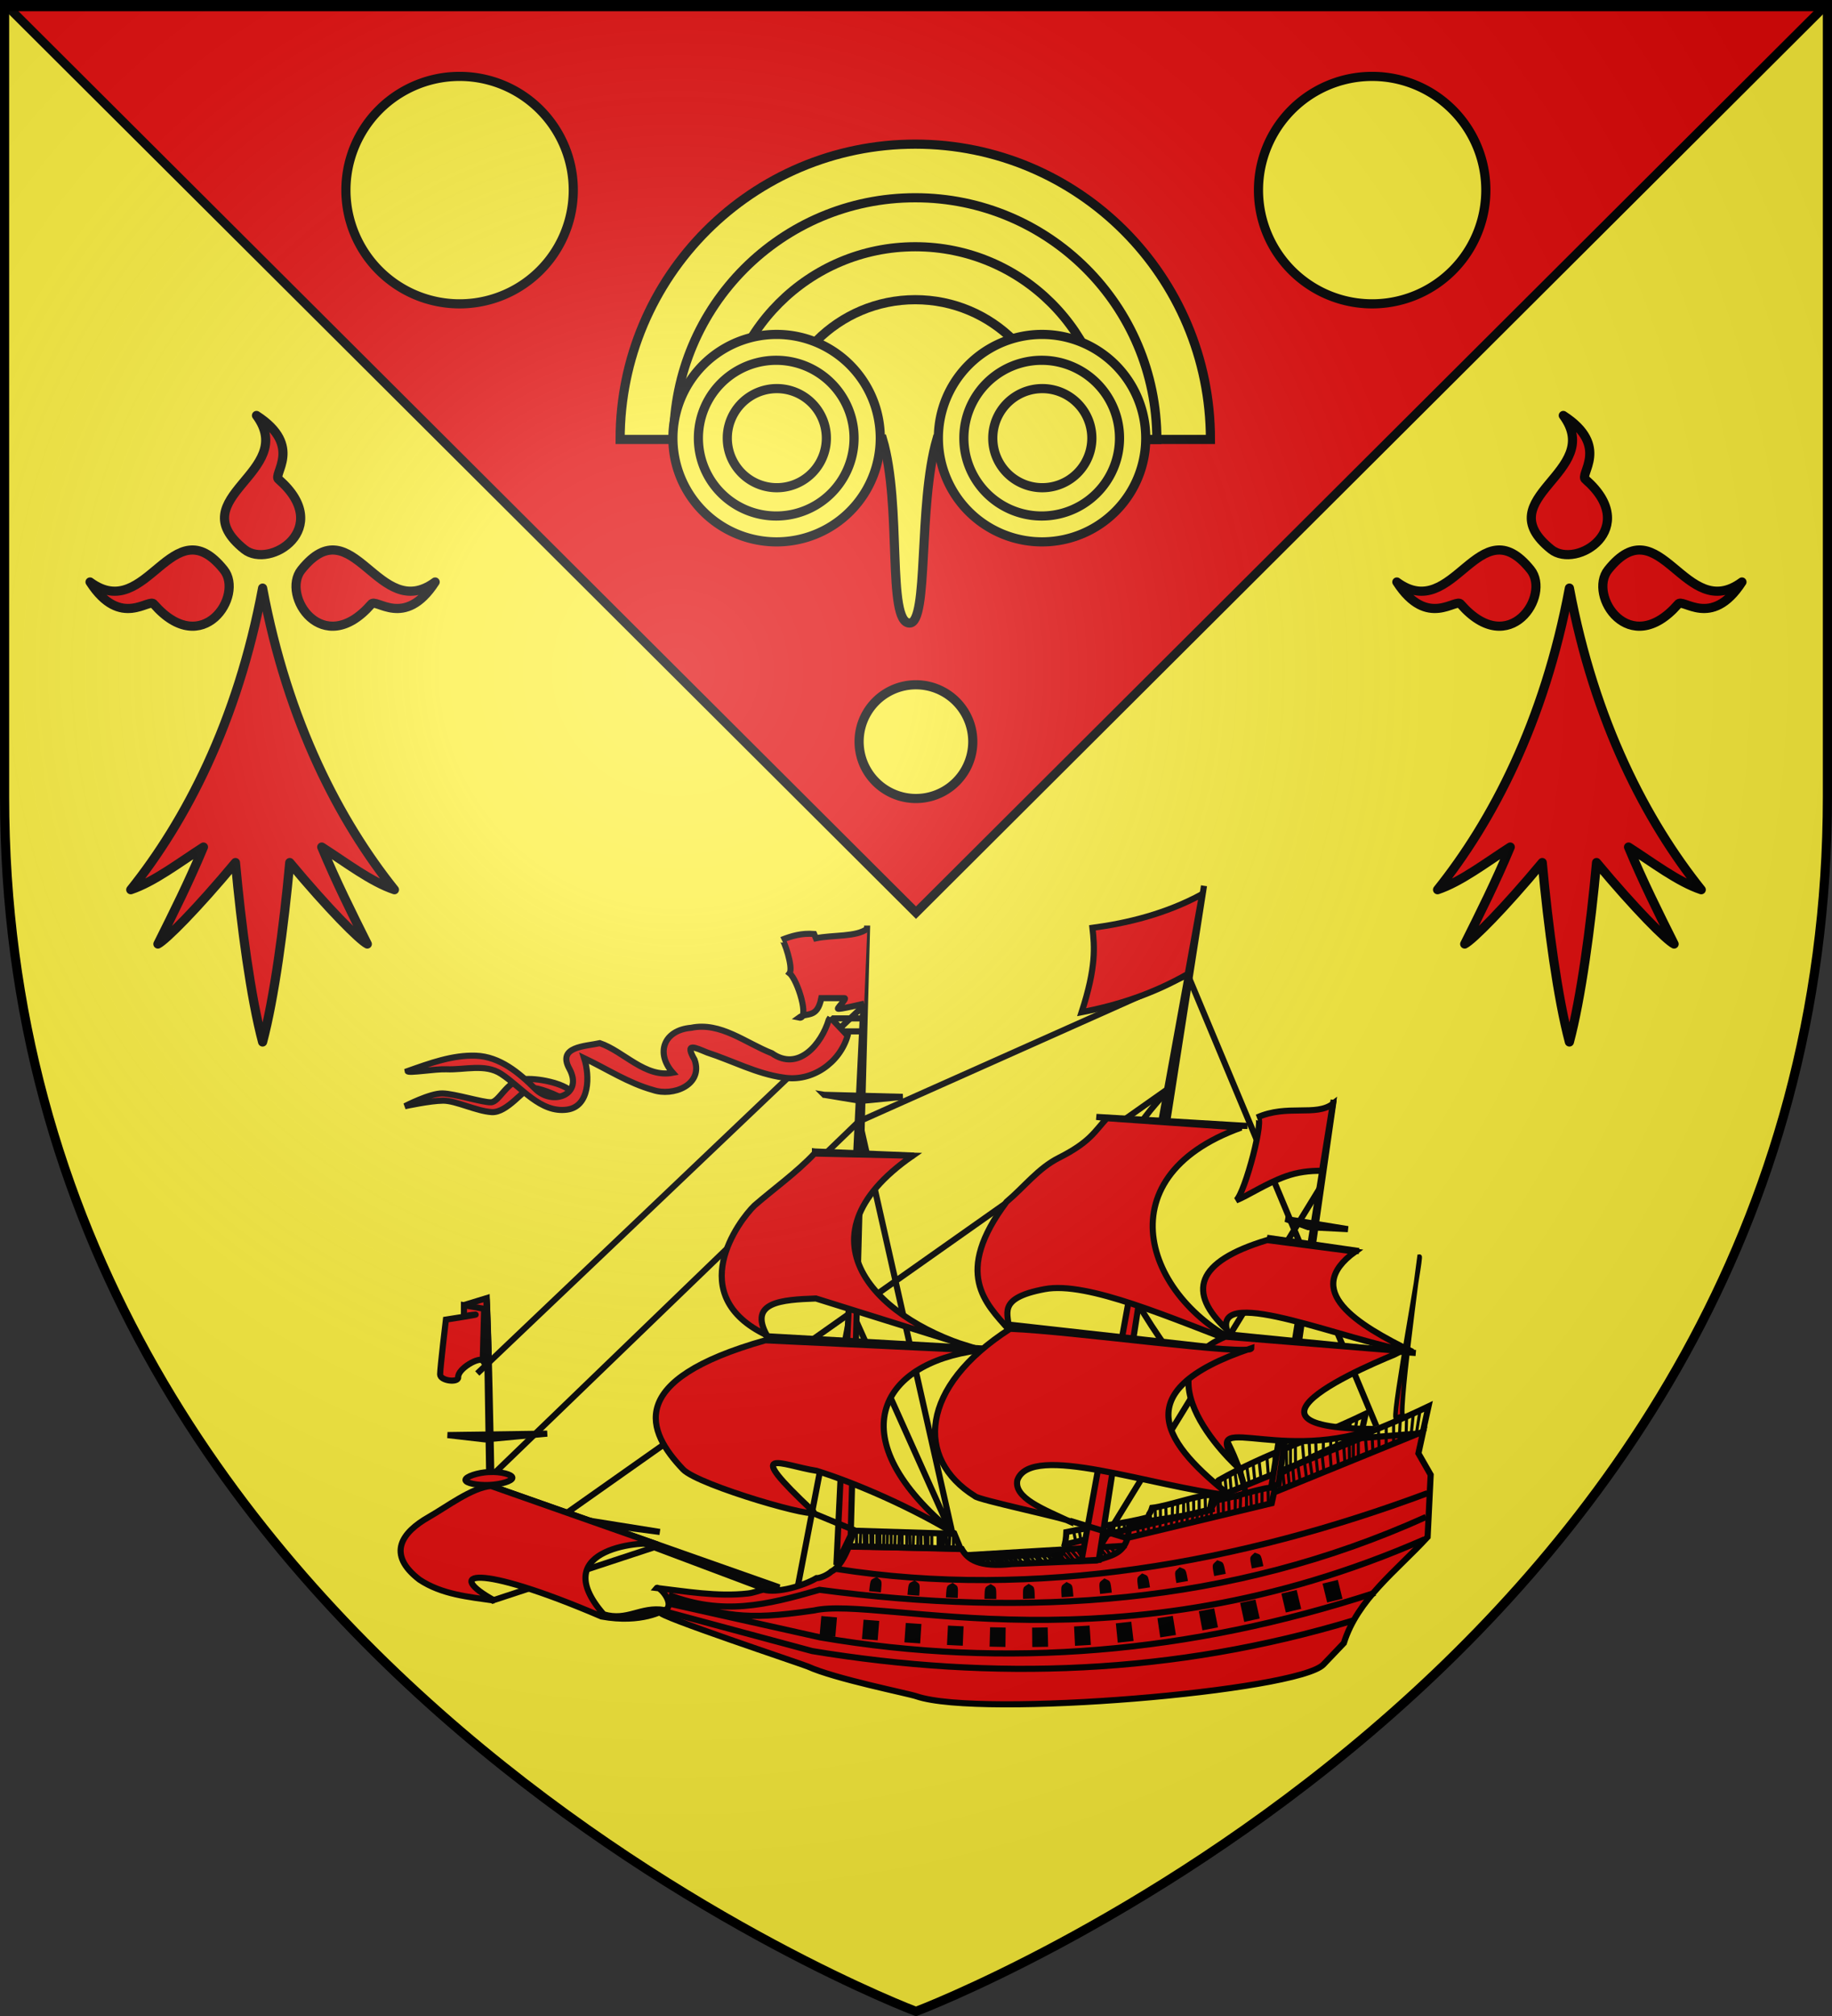 <?xml version="1.0" encoding="UTF-8" standalone="no"?>
<svg
   xmlns:dc="http://purl.org/dc/elements/1.1/"
   xmlns:cc="http://creativecommons.org/ns#"
   xmlns:rdf="http://www.w3.org/1999/02/22-rdf-syntax-ns#"
   xmlns:svg="http://www.w3.org/2000/svg"
   xmlns="http://www.w3.org/2000/svg"
   xmlns:xlink="http://www.w3.org/1999/xlink"
   xmlns:sodipodi="http://sodipodi.sourceforge.net/DTD/sodipodi-0.dtd"
   xmlns:inkscape="http://www.inkscape.org/namespaces/inkscape"
   height="660"
   width="600"
   version="1.0"
   id="svg2"
   sodipodi:version="0.32"
   inkscape:version="0.48.2 r9819"
   sodipodi:docname="Blason_Vide_3D.svg"
   inkscape:export-filename="/Users/olivier/Desktop/Blason Rouge/Blason_Vide_3D.png"
   inkscape:export-xdpi="144"
   inkscape:export-ydpi="144">
  <rect width="100%" height="100%" fill="#333333" stroke="none"/>
  <sodipodi:namedview
     inkscape:window-height="738"
     inkscape:window-width="1280"
     inkscape:pageshadow="2"
     inkscape:pageopacity="0.0"
     guidetolerance="10.0"
     gridtolerance="10.0"
     objecttolerance="10.0"
     borderopacity="1.0"
     bordercolor="#666666"
     pagecolor="#ffffff"
     id="base"
     showgrid="false"
     height="660px"
     inkscape:zoom="0.28523975"
     inkscape:cx="297.17072"
     inkscape:cy="365.19793"
     inkscape:window-x="-8"
     inkscape:window-y="-8"
     inkscape:current-layer="layer3"
     inkscape:window-maximized="1" />
  <desc
     id="desc4">Flag of Canton of Valais (Wallis)</desc>
  <defs
     id="defs6">
    <linearGradient
       id="linearGradient2893">
      <stop
         style="stop-color:white;stop-opacity:0.314;"
         offset="0"
         id="stop2895" />
      <stop
         id="stop2897"
         offset="0.19"
         style="stop-color:white;stop-opacity:0.251;" />
      <stop
         style="stop-color:#6b6b6b;stop-opacity:0.125;"
         offset="0.6"
         id="stop2901" />
      <stop
         style="stop-color:black;stop-opacity:0.125;"
         offset="1"
         id="stop2899" />
    </linearGradient>
    <radialGradient
       inkscape:collect="always"
       xlink:href="#linearGradient2893"
       id="radialGradient3163"
       gradientUnits="userSpaceOnUse"
       gradientTransform="matrix(1.353,0,0,1.349,-77.629,-85.747)"
       cx="221.445"
       cy="226.331"
       fx="221.445"
       fy="226.331"
       r="300" />
    <radialGradient
       r="300"
       fy="226.331"
       fx="221.445"
       cy="226.331"
       cx="221.445"
       gradientTransform="matrix(1.353,0,0,1.349,-77.629,-85.747)"
       gradientUnits="userSpaceOnUse"
       id="radialGradient3163-4"
       xlink:href="#linearGradient2893-5"
       inkscape:collect="always" />
    <linearGradient
       id="linearGradient2893-5">
      <stop
         id="stop2895-2"
         offset="0"
         style="stop-color:white;stop-opacity:0.314;" />
      <stop
         style="stop-color:white;stop-opacity:0.251;"
         offset="0.19"
         id="stop2897-7" />
      <stop
         id="stop2901-6"
         offset="0.6"
         style="stop-color:#6b6b6b;stop-opacity:0.125;" />
      <stop
         id="stop2899-1"
         offset="1"
         style="stop-color:black;stop-opacity:0.125;" />
    </linearGradient>
    <radialGradient
       inkscape:collect="always"
       xlink:href="#linearGradient2893-5"
       id="radialGradient4945"
       gradientUnits="userSpaceOnUse"
       gradientTransform="matrix(1.353,0,0,1.349,-707.177,51.433)"
       cx="221.445"
       cy="226.331"
       fx="221.445"
       fy="226.331"
       r="300" />
  </defs>
  <g
     inkscape:groupmode="layer"
     id="layer3"
     inkscape:label="Fond écu"
     style="display:inline"
     sodipodi:insensitive="true">
    <path
       id="path2855"
       style="fill:#fcef3c;fill-opacity:1;fill-rule:evenodd;stroke:none"
       d="m 300,658.5 c 0,0 298.5,-112.32 298.5,-397.772 0,-285.452 0,-258.552 0,-258.552 l -597,0 0,258.552 C 1.5,546.18 300,658.5 300,658.5 z"
       sodipodi:nodetypes="cccccc"
       inkscape:connector-curvature="0" />
  </g>
  <g
     inkscape:groupmode="layer"
     id="layer4"
     inkscape:label="Meubles"
     sodipodi:insensitive="true">
    <g
       id="g3083"
       transform="matrix(1.129,0,0,1.129,130.693,289.952)"
       style="stroke-width:1.772;stroke-miterlimit:4;stroke-dasharray:none">
      <path
         sodipodi:nodetypes="ccccc"
         inkscape:connector-curvature="0"
         id="path5343"
         d="m 25.439,119.596 -6.583,2.015 c 0.134,5.307 0.268,10.614 0.403,15.92 l 6.717,-2.15 z"
         style="color:#000000;fill:#e20909;fill-opacity:1;fill-rule:nonzero;stroke:#000000;stroke-width:1.772;stroke-linecap:butt;stroke-linejoin:miter;stroke-miterlimit:4;stroke-opacity:1;stroke-dasharray:none;stroke-dashoffset:0;marker:none;visibility:visible;display:inline;overflow:visible;enable-background:accumulate" />
      <path
         sodipodi:nodetypes="cssccsssc"
         inkscape:connector-curvature="0"
         id="path5324"
         d="m 50.052,59.772 c -2.09,-2.375 -9.88,-4.18 -14.345,-3.61 -4.465,0.57 -6.65,6.555 -9.025,6.65 -2.375,0.095 -10.45,-2.47 -14.06,-2.565 -3.61,-0.095 -10.925,3.705 -10.925,3.705 0,0 7.41,-1.615 11.115,-1.615 3.705,0 9.588,3.041 14.06,3.325 4.493,0.285 9.409,-6.902 11.4,-7.03 2.017,-0.13 7.044,1.721 10.64,3.895"
         style="color:#000000;fill:#e20909;fill-opacity:1;fill-rule:nonzero;stroke:#000000;stroke-width:1.772;stroke-linecap:butt;stroke-linejoin:miter;stroke-miterlimit:4;stroke-opacity:1;stroke-dasharray:none;stroke-dashoffset:0;marker:none;visibility:visible;display:inline;overflow:visible;enable-background:accumulate" />
      <path
         sodipodi:nodetypes="cccccccccccc"
         inkscape:connector-curvature="0"
         id="path3864"
         d="m 279.093,160.202 17.076,-1.388 -32.49,37.976 -132.878,11.18 0,-14.139 14.44,0.38 c 1.744,3.053 5.013,5.395 14.63,4.37 l 24.605,-1.045 c 3.996,-1.409 7.585,-1.781 8.93,-6.555 l 41.799,-10.07 0.665,-3.04 z"
         style="color:#000000;fill:#e20909;fill-opacity:1;fill-rule:evenodd;stroke:#000000;stroke-width:1.772;stroke-linecap:butt;stroke-linejoin:miter;stroke-miterlimit:4;stroke-opacity:1;stroke-dasharray:none;stroke-dashoffset:0;marker:none;visibility:visible;display:inline;overflow:visible;enable-background:accumulate" />
      <use
         height="416.401"
         width="413.422"
         transform="translate(-18.24,2.15)"
         id="use3862"
         xlink:href="#g3854"
         y="0"
         x="0"
         style="stroke-width:0.886;stroke-miterlimit:4;stroke-dasharray:none" />
      <path
         sodipodi:nodetypes="cccscccccccssscccccccc"
         inkscape:connector-curvature="0"
         d="m 163.248,192.365 c 1.744,3.053 4.949,5.366 14.566,4.342 l 24.586,-1.035 c 3.996,-1.409 7.595,-1.775 8.94,-6.549 l 41.813,-10.046 0.673,-3.133 43.26,-17.651 -1.378,6.329 3.555,6.21 -0.889,18.038 c -9.027,9.82 -20.352,18.069 -24.29,30.753 l -5.924,6.21 c -7.374,7.729 -99.455,15.595 -118.074,9.225 -2.534,-0.867 -23.577,-5.034 -31.474,-8.624 -1.379,-0.627 -44.943,-15.093 -42.695,-15.681 5.471,-1.431 -0.512,-7.903 -1.185,-7.097 8.044,0.916 17.683,2.627 26.507,1.59 1.603,-0.188 2.892,-0.753 4.449,-1.121 4.005,1.152 11.666,-1.117 15.402,-3.326 1.052,0.057 3.311,-0.963 4.307,-1.919 2.282,-1.141 3.919,-4.312 5.145,-7.347 z"
         style="color:#000000;fill:#e20909;fill-opacity:1;fill-rule:evenodd;stroke:#000000;stroke-width:1.772;stroke-linecap:butt;stroke-linejoin:miter;stroke-miterlimit:4;stroke-opacity:1;stroke-dasharray:none;stroke-dashoffset:0;marker:none;visibility:visible;display:inline;overflow:visible;enable-background:accumulate"
         id="path2226" />
      <g
         transform="matrix(-3.04,0,0,3.04,1766.391,-595.227)"
         id="g3858"
         style="stroke-width:0.583;stroke-miterlimit:4;stroke-dasharray:none">
        <path
           id="path32494"
           style="fill:none;stroke:#000000;stroke-width:0.291;stroke-linecap:butt;stroke-linejoin:miter;stroke-miterlimit:3.8;stroke-opacity:1;stroke-dasharray:none"
           d="m 536.987,257.411 0.073,1.459 m -0.658,-1.435 0,1.338 m -0.56,-1.289 0,1.41 m -0.682,-1.41 0,1.362 m -0.731,-1.337 0.049,1.337 m -0.779,-1.337 0.049,1.386 m -0.706,-1.313 0,1.362 m -0.731,-1.386 -0.024,1.362 m -0.755,-1.338 0.024,1.362 m -0.682,-1.386 -0.049,1.386 m -0.609,-1.313 0,1.337 m -0.609,-1.337 0,1.265 m -0.536,-1.265 0.024,1.337 m -0.609,-1.313 0.073,1.362 m -0.414,-1.338 0,1.338 m 9.257,-1.605 0,1.41 m -0.731,-1.337 -0.024,1.337 m -0.609,-1.337 -0.024,1.386 m -0.56,-1.41 0,1.435 m -0.682,-1.459 0.049,1.41 m -0.731,-1.386 0,1.435 m -0.78,-1.362 0.049,1.41 m -0.755,-1.459 0,1.435 m -0.658,-1.41 0.049,1.362 m -0.755,-1.313 0,1.362 m -0.658,-1.386 0,1.41 m -1.242,-1.313 0,1.337 m -0.512,-1.362 -0.049,1.313"
           inkscape:connector-curvature="0" />
        <path
           inkscape:connector-curvature="0"
           style="color:#000000;fill:none;stroke:#000000;stroke-width:0.583;stroke-linecap:butt;stroke-linejoin:miter;stroke-miterlimit:4;stroke-opacity:1;stroke-dasharray:none;stroke-dashoffset:0;marker:none;visibility:visible;display:inline;overflow:visible;enable-background:accumulate"
           d="m 527.43,259.143 0.625,-1.519 9.558,-0.298 0.506,1.399"
           id="path3642" />
      </g>
      <g
         transform="matrix(-3.04,0,0,3.04,1766.391,-595.227)"
         id="g3854"
         style="stroke-width:0.583;stroke-miterlimit:4;stroke-dasharray:none">
        <path
           id="path3701"
           style="fill:none;stroke:#000000;stroke-width:0.291;stroke-linecap:butt;stroke-linejoin:miter;stroke-miterlimit:4;stroke-opacity:1;stroke-dasharray:none"
           d="m 525.347,259.596 -0.775,0.98 m -0.138,-0.997 -0.827,1.015 m -0.052,-1.135 -0.792,1.083 m -0.034,-1.083 -0.706,0.98 m -0.155,-1.032 -0.896,1.066 m 0.069,-1.101 -0.689,1.015 m 0.017,-1.083 -0.792,1.101 m -0.017,-1.135 -0.982,1.083 m 0.121,-1.135 -0.792,0.946 m 0.069,-1.049 -0.999,1.083 m 0.035,-1.118 -0.965,1.083 m -1.809,-1.238 -0.723,0.843 m -0.327,-0.86 -0.586,0.653 m 12.195,-0.017 c -0.034,0.069 -0.62,0.997 -0.62,0.997 m -0.224,-1.032 -0.741,1.049 m -0.086,-1.118 -0.758,1.015 m -0.103,-1.083 -0.758,1.152 m -0.069,-1.187 -0.741,1.152 m -0.017,-1.221 -0.723,1.066 m -0.121,-1.101 -0.689,1.135 m -0.052,-1.135 c -0.086,0.086 -0.844,1.066 -0.844,1.066 m 0.086,-1.152 -0.81,1.032 m -0.069,-1.101 -0.878,1.152 m -0.172,-1.204 -0.706,1.101 m -1.981,-1.272 -0.586,0.825 m -2.463,-2.992 -0.207,1.032 m -0.327,-1.083 -0.172,1.015 m -0.379,-1.152 -0.086,0.997 m -0.465,-1.101 -0.069,0.963 m -0.534,-1.066 0,0.929 m -0.534,-1.049 -0.052,0.98 m -0.499,-1.083 -0.017,0.929 m -0.5,-1.015 0,0.946 m -0.5,-0.98 0.017,0.808 m -0.5,-0.911 -0.017,0.791 m -0.517,-0.877 0.034,0.774 m -0.465,-0.86 0.017,0.722 m -0.465,-0.825 0.017,0.688 m -0.465,-0.843 0,0.791 m -0.448,-0.825 0,0.619 m -0.637,-1.53 -0.052,1.479 m -0.448,-1.582 -0.017,1.376 m -0.551,-0.138 c 0,-0.069 0.052,-1.41 0.052,-1.41 m -0.637,-0.155 0.017,1.462 m -0.534,-1.616 0.052,1.479 m -0.603,-1.548 0,1.427 m -0.396,-1.513 -0.069,1.376 m -0.5,-0.069 0.017,-1.513 m -0.534,-0.103 0,1.462 m -0.568,-1.668 -0.034,1.548 m -0.689,-1.479 0,0.344 m -0.706,-1.754 -0.138,1.341 m -0.327,-1.668 -0.155,1.53 m -0.31,-1.823 -0.138,1.651 m -0.327,-2.012 -0.258,1.806 m -0.396,-1.926 -0.207,1.582 m -0.276,-1.978 -0.258,1.754 m -0.362,-1.909 -0.155,1.53 m -0.413,-1.823 -0.189,1.771 m -0.568,-2.046 -0.138,1.823 m -0.5,-2.132 -0.189,1.737 m -0.482,-2.081 -0.121,1.806 m -0.413,-2.029 -0.034,1.892 m -0.827,-2.304 c -0.006,0.625 -0.011,0.974 -0.017,1.874 m 0.482,-1.599 0,1.892 m -1.137,-2.27 -0.138,1.599 m -0.5,-1.874 -0.086,1.668 m -0.534,-2.046 -0.069,1.926 m -0.672,-2.235 0,1.806 m -0.706,-2.046 0,1.909 m -0.637,-2.218 0.103,2.012 m -0.706,-2.304 0.052,1.943 m -0.689,-2.167 0.207,1.96 m -0.844,-2.287 0.327,2.063 m 41.909,11.659 -0.62,0.774"
           inkscape:connector-curvature="0" />
        <path
           id="path15431"
           style="color:#000000;fill:none;stroke:#000000;stroke-width:0.583;stroke-linecap:butt;stroke-linejoin:miter;stroke-miterlimit:4;stroke-opacity:1;stroke-dasharray:none;stroke-dashoffset:0;marker:none;visibility:visible;display:inline;overflow:visible;enable-background:accumulate"
           d="m 526.949,259.665 -15.089,-0.894 -0.138,-0.069 m -0.128,-0.546 c -0.127,-0.374 -0.196,-0.821 -0.219,-1.406 -2.205,-0.488 -5.501,-0.761 -7.875,-1.438 0.048,-0.375 -0.095,-0.189 -0.312,-0.875 -1.521,-0.165 -4.967,-1.4 -5.562,-1.188 -0.253,-0.095 -0.554,-1.286 -0.781,-1.438 -4.707,-2.664 -8.704,-3.78 -14.031,-6.344 l 0.531,2.406"
           inkscape:connector-curvature="0" />
      </g>
      <path
         sodipodi:nodetypes="ccccccccccccccccccccc"
         inkscape:connector-curvature="0"
         d="m 26.629,207.439 49.262,-16.212 M 267.236,87.514 201.125,195.256 M 223.976,58.439 c -47.927,48.411 14.383,78.481 21.574,117.721 M 133.701,68.894 160.302,186.824 M 130.972,123.744 115.688,203.133 m 16.337,-78.202 27.857,62.101 M 134.12,68.058 228.793,25.82 283.527,156.753 M 223.902,58.329 47.77,182.522 M 133.911,67.848 25.887,172.089 M 134.539,35.021 22.69,141.45"
         style="fill:none;stroke:#000000;stroke-width:1.772;stroke-linecap:butt;stroke-linejoin:miter;stroke-miterlimit:4;stroke-opacity:1;stroke-dasharray:none"
         id="path44203" />
      <g
         id="layer1-1"
         transform="matrix(0.145,0,0,0.145,632.007,77.143)"
         style="stroke-width:12.216;stroke-miterlimit:4;stroke-dasharray:none" />
      <path
         sodipodi:nodetypes="cccccccccccccc"
         inkscape:connector-curvature="0"
         d="M 277.177,212.961 C 224.744,228.831 172.311,230.603 119.877,221.952 L 77.148,210.452 M 283.113,205.062 c -53.696,17.479 -106.677,22.199 -160.932,12.917 L 78.196,208.152 M 297.494,189.542 c -89.365,39.162 -157.793,16.227 -177.113,20.629 -21.657,3.186 -24.483,1.133 -42.289,-2.69 M 297.913,183.06 c -56.962,25.745 -116.024,29.061 -175.942,21.119 -15.639,4.513 -28.137,7.498 -43.776,1.464 M 298.332,176.16 c -53.907,20.119 -113.707,31.069 -171.543,21.955"
         style="fill:none;stroke:#000000;stroke-width:1.772;stroke-linecap:butt;stroke-linejoin:miter;stroke-miterlimit:4;stroke-opacity:1;stroke-dasharray:none"
         id="path12883" />
      <path
         inkscape:connector-curvature="0"
         d="m 130.42,191.654 32.88,0.591"
         style="fill:none;stroke:#000000;stroke-width:1.772;stroke-linecap:butt;stroke-linejoin:miter;stroke-miterlimit:4;stroke-opacity:1;stroke-dasharray:none"
         id="path31311" />
      <path
         inkscape:connector-curvature="0"
         d="m 197.899,192.26 c 0.105,0.209 3.037,3.764 3.037,3.764"
         style="fill:none;stroke:#000000;stroke-width:1.772;stroke-linecap:butt;stroke-linejoin:miter;stroke-miterlimit:4;stroke-opacity:1;stroke-dasharray:none"
         id="path32360" />
      <path
         inkscape:connector-curvature="0"
         d="m 199.208,192.156 2.775,3.189"
         style="fill:none;stroke:#000000;stroke-width:1.772;stroke-linecap:butt;stroke-linejoin:miter;stroke-miterlimit:4;stroke-opacity:1;stroke-dasharray:none"
         id="path32390" />
      <path
         inkscape:connector-curvature="0"
         d="m 201.198,192.051 c 0.262,0.052 2.461,2.927 2.461,2.927"
         style="fill:none;stroke:#000000;stroke-width:1.772;stroke-linecap:butt;stroke-linejoin:miter;stroke-miterlimit:4;stroke-opacity:1;stroke-dasharray:none"
         id="path32392" />
      <g
         id="layer4-7"
         transform="matrix(0.441,0,0,0.441,326.158,-214.443)"
         style="stroke-width:4.018;stroke-miterlimit:4;stroke-dasharray:none">
        <path
           id="path3140"
           style="fill:#e20909;fill-opacity:0.995;fill-rule:evenodd;stroke:#000000;stroke-width:4.018;stroke-linecap:butt;stroke-linejoin:miter;stroke-miterlimit:4;stroke-opacity:1;stroke-dasharray:none"
           d="m -431.745,514.494 -20.15,418.401 9.403,-19.445 10.747,-398.956 z"
           inkscape:connector-curvature="0" />
        <path
           id="path4111"
           style="fill:#e20909;fill-opacity:1;fill-rule:evenodd;stroke:#000000;stroke-width:4.018;stroke-linecap:butt;stroke-linejoin:miter;stroke-miterlimit:4;stroke-opacity:1;stroke-dasharray:none"
           d="m -210.768,490.356 -79.928,439.857 11.418,-0.67 69.181,-443.21"
           inkscape:connector-curvature="0" />
        <path
           id="path5082"
           style="fill:#e20909;fill-opacity:1;fill-rule:evenodd;stroke:#000000;stroke-width:4.018;stroke-linecap:butt;stroke-linejoin:miter;stroke-miterlimit:4;stroke-opacity:1;stroke-dasharray:none"
           d="m -165.766,881.265 40.972,-254.125 -36.27,252.784 -4.702,1.341 z"
           inkscape:connector-curvature="0" />
        <path
           id="path7028"
           style="fill:none;stroke:#000000;stroke-width:4.018;stroke-linecap:butt;stroke-linejoin:miter;stroke-miterlimit:4;stroke-opacity:1;stroke-dasharray:none"
           d="m -497.684,782.537 141.721,8.046 -86.645,-3.353 -55.077,-4.694 z"
           inkscape:connector-curvature="0" />
        <path
           id="path7030"
           style="fill:none;stroke:#000000;stroke-width:4.018;stroke-linecap:butt;stroke-linejoin:miter;stroke-miterlimit:4;stroke-opacity:1;stroke-dasharray:none"
           d="m -466,661.059 65.152,2.682 -37.613,0.671 -27.538,-3.353 z"
           inkscape:connector-curvature="0" />
        <path
           id="path8001"
           style="fill:#e20909;fill-opacity:1;fill-rule:evenodd;stroke:#000000;stroke-width:4.018;stroke-linecap:butt;stroke-linejoin:miter;stroke-miterlimit:4;stroke-opacity:1;stroke-dasharray:none"
           d="m -459.955,623.788 51.718,1.341 -27.538,2.682 -24.18,-4.023 z"
           inkscape:connector-curvature="0" />
        <path
           id="path8972"
           style="fill:#000000;fill-opacity:1;fill-rule:evenodd;stroke:#000000;stroke-width:4.018;stroke-linecap:butt;stroke-linejoin:miter;stroke-miterlimit:4;stroke-opacity:1;stroke-dasharray:none"
           d="m -280.904,638.304 99.416,5.949 -57.127,-0.661 -42.289,-5.288 z"
           inkscape:connector-curvature="0" />
        <path
           id="path9943"
           style="fill:none;stroke:#000000;stroke-width:4.018;stroke-linecap:butt;stroke-linejoin:miter;stroke-miterlimit:4;stroke-opacity:1;stroke-dasharray:none"
           d="m -340.529,774.644 174.365,19.463 c 0,0 -85.814,-7.319 -89.552,-7.522 -3.737,-0.202 -84.85,-11.275 -84.813,-11.941 z"
           inkscape:connector-curvature="0" />
        <path
           id="path9945"
           style="fill:none;stroke:#000000;stroke-width:4.018;stroke-linecap:butt;stroke-linejoin:miter;stroke-miterlimit:4;stroke-opacity:1;stroke-dasharray:none"
           d="m -195.635,781.167 124.85,12.386 -94.715,-7.239 -30.135,-5.146 z"
           inkscape:connector-curvature="0" />
        <path
           id="path10916"
           style="fill:none;stroke:#000000;stroke-width:4.018;stroke-linecap:butt;stroke-linejoin:miter;stroke-miterlimit:4;stroke-opacity:1;stroke-dasharray:none"
           d="m -168.636,717.786 60.45,8.717 -28.882,-1.341 -31.568,-7.376 z"
           inkscape:connector-curvature="0" />
        <path
           id="path11887"
           style="fill:#000000;fill-opacity:1;fill-rule:evenodd;stroke:#000000;stroke-width:4.018;stroke-linecap:butt;stroke-linejoin:miter;stroke-miterlimit:4;stroke-opacity:1;stroke-dasharray:none"
           d="m -156.363,705.42 40.972,6.705 -26.195,-1.341 -14.777,-5.364 z"
           inkscape:connector-curvature="0" />
        <path
           id="path4133"
           style="fill:#000000;fill-opacity:1;fill-rule:evenodd;stroke:#000000;stroke-width:4.018;stroke-linecap:butt;stroke-linejoin:miter;stroke-miterlimit:4;stroke-opacity:1;stroke-dasharray:none"
           d="m -680.596,893.198 112.56,18.017 -65.542,-8.534 -47.019,-9.482 z"
           inkscape:connector-curvature="0" />
        <path
           id="path8024"
           style="fill:#e20909;fill-opacity:1;fill-rule:evenodd;stroke:#000200;stroke-width:3.014;stroke-linecap:butt;stroke-linejoin:miter;stroke-miterlimit:4;stroke-opacity:1;stroke-dasharray:none"
           d="m -68.319,730.181 c 1.646,-0.228 -17.33,98.947 -15.731,106.099 0,0 5.803,-2.15 5.282,-1.317 -4.832,7.72 10.449,-104.782 10.449,-104.782 z"
           inkscape:connector-curvature="0" />
        <path
           id="path41292"
           style="fill:#e20909;fill-opacity:1;fill-rule:evenodd;stroke:#000000;stroke-width:4.018;stroke-linecap:butt;stroke-linejoin:miter;stroke-miterlimit:4;stroke-opacity:1;stroke-dasharray:none"
           d="m -707.685,847.525 65.542,-0.948 -40.845,3.793 -24.697,-2.845 z"
           inkscape:connector-curvature="0" />
        <path
           sodipodi:nodetypes="cccc"
           id="path5084"
           style="fill:#e20909;fill-opacity:1;fill-rule:evenodd;stroke:#000000;stroke-width:4.018;stroke-linecap:butt;stroke-linejoin:miter;stroke-miterlimit:4;stroke-opacity:1;stroke-dasharray:none"
           d="m -680.089,880.562 179.345,67.429 11.236,-0.345 z"
           inkscape:connector-curvature="0" />
        <path
           id="path2377"
           style="fill:#e20909;fill-opacity:1;fill-rule:evenodd;stroke:#000000;stroke-width:4.018;stroke-linecap:butt;stroke-linejoin:miter;stroke-miterlimit:4;stroke-opacity:1;stroke-dasharray:none"
           d="m -682.131,757.723 1.9,119.479 c 0,0 1.425,5.689 1.425,1.896 0,-3.793 -2.375,-124.221 -3.325,-121.376 z"
           inkscape:connector-curvature="0" />
        <path
           id="path3348"
           style="fill:#e20909;fill-opacity:1;fill-rule:evenodd;stroke:#000000;stroke-width:4.018;stroke-linecap:butt;stroke-linejoin:miter;stroke-miterlimit:4;stroke-opacity:1;stroke-dasharray:none"
           d="m -680.231,871.801 c -7.718,0.356 -15.673,3.082 -15.673,5.215 0,2.134 7.955,3.674 15.673,3.319 7.718,-0.356 15.198,-2.608 15.198,-4.741 0,-2.134 -7.48,-4.149 -15.198,-3.793 z"
           inkscape:connector-curvature="0" />
      </g>
      <g
         id="layer7"
         transform="matrix(0.145,0,0,0.145,308.619,89.27)"
         style="stroke-width:12.216;stroke-miterlimit:4;stroke-dasharray:none" />
      <path
         inkscape:connector-curvature="0"
         d="m 205.335,67.43 c -3.671,3.972 -4.912,6.941 -13.986,11.519 -5.946,3 -10.042,8.469 -15.128,12.736 -15.502,20.76 -6.077,29.375 0.628,37.01 0.249,-4.263 -3.942,-9.018 10.473,-11.709 12.421,-2.33 36.688,8.479 58.647,16.728 -28.948,-12.699 -42.592,-48.906 -1.676,-63.565 l -38.959,-2.718 z"
         style="fill:#e20909;fill-opacity:1;fill-rule:evenodd;stroke:#000000;stroke-width:1.772;stroke-linecap:butt;stroke-linejoin:miter;stroke-miterlimit:4;stroke-opacity:1;stroke-dasharray:none"
         id="path2185" />
      <path
         inkscape:connector-curvature="0"
         d="m 120.505,77.676 c -5.257,5.555 -11.588,10.038 -17.385,15.055 -4.588,4.416 -20.743,26.092 3.561,37.637 -5.298,-9.643 4.231,-10.3 14.243,-10.664 l 47.546,14.846 C 140.014,126.922 113.668,102.81 148.991,78.303 l -28.486,-0.627 z"
         style="fill:#e20909;fill-opacity:1;fill-rule:evenodd;stroke:#000000;stroke-width:1.772;stroke-linecap:butt;stroke-linejoin:miter;stroke-miterlimit:4;stroke-opacity:1;stroke-dasharray:none"
         id="path3158" />
      <path
         inkscape:connector-curvature="0"
         d="m 106.263,131.832 c -40.955,11.597 -34.329,26.465 -23.878,37.428 4.491,4.711 40.903,15.134 37.702,12.128 -20.854,-19.586 -9.276,-13.323 1.047,-11.709 12.417,3.895 28.138,11.006 40.006,18.191 -33.828,-27.587 -21.892,-49.428 6.912,-53.11 l -61.789,-2.927 z"
         style="fill:#e20909;fill-opacity:1;fill-rule:evenodd;stroke:#000000;stroke-width:1.772;stroke-linecap:butt;stroke-linejoin:miter;stroke-miterlimit:4;stroke-opacity:1;stroke-dasharray:none"
         id="path3160" />
      <path
         inkscape:connector-curvature="0"
         d="m 239.685,130.786 c -27.204,11.515 6.369,40.525 4.399,38.474 -13.406,-18.748 9.212,-1.49 38.749,-11.709 -49.9,-0.248 8.102,-22.41 8.378,-22.582 l -51.526,-4.182 z"
         style="fill:#e20909;fill-opacity:1;fill-rule:evenodd;stroke:#000000;stroke-width:1.772;stroke-linecap:butt;stroke-linejoin:miter;stroke-miterlimit:4;stroke-opacity:1;stroke-dasharray:none"
         id="path2232" />
      <path
         inkscape:connector-curvature="0"
         d="m 177.268,128.486 c -26.328,16.865 -27.571,37.732 -10.263,48.51 0.475,1.017 27.309,6.616 27.439,7.318 -7.533,-3.504 -16.152,-6.804 -15.081,-11.918 3.905,-11.05 39.18,1.968 61.58,4.391 -17.778,-14.256 -31.425,-30.044 6.284,-42.655 -0.049,2.368 -51.423,-4.893 -69.958,-5.646 z"
         style="fill:#e20909;fill-opacity:1;fill-rule:evenodd;stroke:#000000;stroke-width:1.772;stroke-linecap:butt;stroke-linejoin:miter;stroke-miterlimit:4;stroke-opacity:1;stroke-dasharray:none"
         id="path3162" />
      <path
         inkscape:connector-curvature="0"
         d="m 76.939,210.034 c 0,0 -6.519,4.042 -18.223,1.882 -36.832,-15.795 -45.632,-12.628 -30.999,-4.6 -7.574,-1.085 -15.285,-1.758 -21.783,-6.064 -9.67,-7.426 -5.126,-13.736 2.723,-18.191 5.173,-2.937 12.428,-8.495 18.013,-8.991 l 48.175,16.937 c -2.36,-1.108 -32.731,0.516 -15.5,20.282 6.842,2.088 10.752,-2.351 17.594,-1.255 z"
         style="fill:#e20909;fill-opacity:1;fill-rule:evenodd;stroke:#000000;stroke-width:1.772;stroke-linecap:butt;stroke-linejoin:miter;stroke-miterlimit:4;stroke-opacity:1;stroke-dasharray:none"
         id="path4135" />
      <path
         inkscape:connector-curvature="0"
         d="m 251.833,102.768 c -20.909,6.302 -23.199,15.168 -11.729,25.928 -3.166,-12.893 35.299,3.553 53.946,6.497 -16.323,-7.976 -32.273,-17.805 -16.663,-29.079 l -25.553,-3.346 z"
         style="fill:#e20909;fill-opacity:1;fill-rule:evenodd;stroke:#000000;stroke-width:1.772;stroke-linecap:butt;stroke-linejoin:miter;stroke-miterlimit:4;stroke-opacity:1;stroke-dasharray:none"
         id="path3204" />
      <path
         inkscape:connector-curvature="0"
         d="m 120.046,181.93 12.148,5.018"
         style="fill:none;stroke:#000000;stroke-width:1.772;stroke-linecap:butt;stroke-linejoin:miter;stroke-miterlimit:4;stroke-opacity:1;stroke-dasharray:none"
         id="path46143" />
      <path
         inkscape:connector-curvature="0"
         d="m 194.554,184.149 16.537,5.027"
         style="fill:none;stroke:#000000;stroke-width:1.772;stroke-linecap:butt;stroke-linejoin:miter;stroke-miterlimit:4;stroke-opacity:1;stroke-dasharray:none"
         id="path49052" />
      <path
         sodipodi:nodetypes="cssccccccc"
         inkscape:connector-curvature="0"
         d="m 134.935,34.212 c 0,0 -7.622,1.854 -7.622,1.436 0,-0.418 2.723,-3.032 1.885,-3.032 -0.838,0 -6.703,0 -6.703,0 -1.226,6.098 -4.276,3.999 -6.493,5.646 3.252,0.728 -0.416,-11.047 -2.723,-12.859 1.193,-1.53 -1.702,-10.024 -2.199,-9.723 2.79,-1.085 5.703,-1.965 9.321,-1.673 l 0.524,1.255 c 4.714,-1.015 11.804,-0.333 14.906,-2.78"
         style="fill:#e20909;fill-opacity:1;stroke:#000000;stroke-width:1.772;stroke-linecap:butt;stroke-linejoin:miter;stroke-miterlimit:4;stroke-opacity:1;stroke-dasharray:none"
         id="path6078" />
      <path
         inkscape:connector-curvature="0"
         d="m 232.972,2.463 c -10.626,5.763 -21.746,8.412 -31.827,9.766 0.622,5.455 1.131,11.38 -3.142,24.464 10.646,-2.063 20.681,-5.313 30.79,-11.082 l 4.179,-23.148 z"
         style="fill:#e20909;fill-opacity:1;stroke:#000000;stroke-width:1.772;stroke-linecap:butt;stroke-linejoin:miter;stroke-miterlimit:4;stroke-opacity:1;stroke-dasharray:none"
         id="path6080" />
      <path
         sodipodi:nodetypes="cccsccc"
         inkscape:connector-curvature="0"
         d="m 248.901,67.221 c 8.731,-3.91 17.086,-0.196 21.993,-3.973 l -3.142,19.446 c -3.678,-0.075 -7.204,0.401 -10.59,1.623 -5.694,2.054 -10.818,5.521 -14.335,6.95 2.582,-2.1 8.546,-24.799 6.074,-24.046 z"
         style="fill:#e20909;fill-opacity:1;fill-rule:evenodd;stroke:#000000;stroke-width:1.772;stroke-linecap:butt;stroke-linejoin:miter;stroke-miterlimit:4;stroke-opacity:1;stroke-dasharray:none"
         id="path7051" />
      <path
         sodipodi:nodetypes="ccccscscc"
         inkscape:connector-curvature="0"
         d="m 18.829,121.652 5.865,1.045 -0.419,15.055 c -0.903,-1.262 -7.267,2.264 -7.121,4.809 0.096,1.67 -5.236,1.046 -5.236,-0.836 0,-1.882 1.676,-15.891 1.676,-15.891 0,0 9.425,-1.464 8.588,-1.464 -0.838,0 -3.367,0.515 -3.367,0.515 z"
         style="fill:#e20909;fill-opacity:1;fill-rule:evenodd;stroke:#000000;stroke-width:1.772;stroke-linecap:butt;stroke-linejoin:miter;stroke-miterlimit:4;stroke-opacity:1;stroke-dasharray:none"
         id="path8022" />
      <path
         sodipodi:nodetypes="cccccccssscsssccccccc"
         inkscape:connector-curvature="0"
         id="path9989"
         d="m 125.088,38.182 c 1.679,1.774 3.357,3.548 5.036,5.323 -2.31,7.92 -10.365,13.503 -18.621,12.136 -7.742,-1.077 -14.76,-4.865 -22.145,-7.269 -3.529,-1.434 -6.601,-3.063 -3.634,2.098 2.614,7.315 -6.293,10.767 -12.062,8.772 -7.09,-1.965 -13.349,-6.082 -19.961,-9.232 1.67,5.166 1.656,14.033 -4.968,14.934 -7.73,1.051 -13.143,-6.468 -19.148,-10.38 -4.629,-3.016 -10.637,-1.09 -15.846,-1.322 -3.2,-0.142 -11.178,1.234 -11.266,0.534 6.366,-2.249 13.057,-4.725 19.824,-4.468 6.91,0.262 12.524,4.928 17.223,9.636 4.992,5.001 14.024,1.706 9.878,-5.867 -3.539,-6.465 4.542,-6.454 8.846,-7.407 6.943,2.354 13.153,10.157 21.167,8.584 -5.094,-5.767 -2.592,-12.364 5.31,-13.039 8.554,-1.78 15.881,4.445 23.428,7.377 7.731,5.44 14.403,-2.726 16.498,-9.692 l 0.441,-0.716 z"
         style="fill:#e20909;fill-opacity:1;fill-rule:evenodd;stroke:#000000;stroke-width:1.772;stroke-linecap:butt;stroke-linejoin:miter;stroke-miterlimit:4;stroke-opacity:1;stroke-dasharray:none" />
      <path
         inkscape:connector-curvature="0"
         d="m 125.616,38.49 8.797,0"
         style="fill:none;stroke:#000000;stroke-width:1.772;stroke-linecap:butt;stroke-linejoin:miter;stroke-miterlimit:4;stroke-opacity:1;stroke-dasharray:none"
         id="path56808" />
      <path
         inkscape:connector-curvature="0"
         d="m 128.967,42.254 5.446,0"
         style="fill:none;stroke:#000000;stroke-width:1.772;stroke-linecap:butt;stroke-linejoin:miter;stroke-miterlimit:4;stroke-opacity:1;stroke-dasharray:none"
         id="path56810" />
      <path
         inkscape:connector-curvature="0"
         id="path15469"
         d="m 272.331,201.302 c -1.476,0.364 -2.953,0.727 -4.429,1.089 l 1.344,5.473 c 1.479,-0.364 2.958,-0.729 4.434,-1.094 z m -11.943,2.916 c -1.477,0.355 -2.954,0.707 -4.431,1.055 l 1.293,5.489 c 1.487,-0.35 2.972,-0.704 4.456,-1.061 z m -11.953,2.786 c -1.479,0.332 -2.958,0.658 -4.437,0.977 l 1.188,5.509 c 1.496,-0.322 2.99,-0.651 4.482,-0.985 z m -11.972,2.541 c -1.482,0.294 -2.964,0.58 -4.447,0.857 l 1.031,5.535 c 1.506,-0.28 3.01,-0.569 4.512,-0.867 z m -12.003,2.18 c -1.486,0.242 -2.973,0.474 -4.461,0.693 l 0.82,5.565 c 1.517,-0.223 3.033,-0.459 4.546,-0.705 z m -12.044,1.703 c -1.492,0.176 -2.985,0.339 -4.479,0.487 l 0.557,5.6 c 1.53,-0.153 3.058,-0.32 4.583,-0.5 z m -12.098,1.116 c -1.5,0.101 -3.002,0.188 -4.504,0.262 l 0.278,5.62 c 1.533,-0.075 3.066,-0.164 4.6,-0.265 z m -12.154,0.537 c -1.505,0.034 -3.01,0.057 -4.516,0.069 l 0.046,5.625 c 1.532,-0.012 3.064,-0.036 4.597,-0.071 z m -12.186,0.045 c -1.508,-0.021 -3.017,-0.051 -4.526,-0.09 l -0.143,5.628 c 1.53,0.039 3.061,0.069 4.592,0.09 z m -12.211,-0.357 c -1.511,-0.065 -3.022,-0.138 -4.534,-0.217 l -0.292,5.628 c 1.528,0.079 3.056,0.152 4.585,0.217 z m -12.231,-0.67 c -1.513,-0.099 -3.026,-0.202 -4.54,-0.31 l -0.4,5.625 c 1.524,0.109 3.049,0.212 4.575,0.311 z m -12.244,-0.892 c -1.514,-0.12 -3.029,-0.244 -4.543,-0.369 l -0.467,5.619 c 1.52,0.126 3.041,0.251 4.563,0.372 z m -12.251,-1.025 c -1.515,-0.131 -3.03,-0.264 -4.544,-0.396 l -0.493,5.611 c 1.515,0.134 3.032,0.267 4.549,0.399 z"
         style="color:#000000;fill:#000000;stroke:none;stroke-width:1.772;marker:none;visibility:visible;display:inline;overflow:visible;enable-background:accumulate" />
      <path
         inkscape:connector-curvature="0"
         id="path15533"
         d="m 250.727,197.31 c -0.796,-3.858 -0.693,-3.193 -2.512,-3.907 -1.415,1.443 -1.614,0.76 -0.821,4.6 1.112,-0.23 2.223,-0.461 3.333,-0.693 z m -10.913,2.231 c -0.758,-3.868 -0.663,-3.2 -2.471,-3.936 -1.429,1.427 -1.621,0.741 -0.876,4.592 1.116,-0.216 2.232,-0.435 3.347,-0.656 z m -10.961,2.081 c -0.689,-3.88 -0.607,-3.21 -2.398,-3.979 -1.453,1.399 -1.632,0.709 -0.964,4.572 1.122,-0.194 2.243,-0.392 3.363,-0.593 z m -11.015,1.845 c -0.59,-3.894 -0.526,-3.221 -2.293,-4.037 -1.486,1.359 -1.648,0.664 -1.087,4.542 1.128,-0.163 2.254,-0.331 3.38,-0.504 z m -11.074,1.524 c -0.461,-3.91 -0.42,-3.234 -2.155,-4.111 -1.529,1.306 -1.667,0.605 -1.245,4.499 1.134,-0.123 2.267,-0.253 3.399,-0.389 z m -11.138,1.118 c -0.285,-3.723 -0.288,-3.308 -1.733,-4.063 -0.079,-0.041 -0.163,-0.086 -0.25,-0.135 -1.58,1.242 -1.689,0.534 -1.437,4.444 0.664,-0.043 1.329,-0.088 1.993,-0.137 0.476,-0.035 0.952,-0.071 1.428,-0.109 z m -11.19,0.621 c -0.119,-3.935 -0.138,-3.258 -1.788,-4.283 -1.636,1.167 -1.712,0.456 -1.636,4.372 1.141,-0.021 2.282,-0.052 3.424,-0.089 z m -11.193,0.131 c 0.043,-3.937 -0.003,-3.262 -1.612,-4.353 -1.684,1.1 -1.732,0.387 -1.81,4.305 1.14,0.021 2.281,0.039 3.422,0.048 z m -11.183,-0.297 c 0.183,-3.936 0.114,-3.263 -1.459,-4.41 -1.724,1.042 -1.747,0.328 -1.957,4.243 1.138,0.061 2.277,0.117 3.417,0.167 z m -11.162,-0.663 c 0.301,-3.93 0.213,-3.26 -1.329,-4.453 -1.756,0.992 -1.758,0.278 -2.079,4.186 1.135,0.093 2.271,0.182 3.408,0.267 z m -11.129,-0.967 c 0.397,-3.921 0.293,-3.253 -1.221,-4.482 -1.78,0.949 -1.764,0.236 -2.175,4.135 1.131,0.119 2.263,0.235 3.395,0.347 z"
         style="color:#000000;fill:#000000;stroke:none;stroke-width:1.772;marker:none;visibility:visible;display:inline;overflow:visible;enable-background:accumulate" />
    </g>
    <g
       style="fill:#e20909;display:inline"
       inkscape:label="chef"
       id="layer5"
       transform="translate(0.235,59.337)">
      <path
         style="fill:#e20909;fill-opacity:1;fill-rule:nonzero;stroke:#000000;stroke-width:2.902;stroke-miterlimit:4;stroke-opacity:1"
         d="m 1.532,-57.886 596.466,0 -298.233,297.33 z"
         id="rect2230"
         inkscape:connector-curvature="0"
         sodipodi:nodetypes="cccc" />
    </g>
    <g
       transform="translate(20.804,154.3)"
       inkscape:label="Meubles"
       id="layer4-6">
      <g
         transform="translate(-117.596,-235.493)"
         inkscape:label="Calque 1"
         id="g3645">
        <g
           sodipodi:insensitive="true"
           id="g7133"
           transform="translate(109.318,303.367)" />
      </g>
    </g>
    <g
       id="g5629"
       inkscape:label="Timbre"
       transform="translate(-48.17,-236.118)"
       style="display:inline" />
    <g
       inkscape:label="Escudo"
       id="g5631"
       transform="translate(-48.17,-236.118)"
       style="display:inline" />
    <g
       id="g5633"
       inkscape:label="Piezas"
       style="display:inline"
       transform="translate(8.259,-312.758)" />
    <g
       id="g5635"
       inkscape:label="Muebles"
       style="display:inline"
       transform="translate(8.259,-312.758)" />
    <g
       id="g5637"
       inkscape:label="Ornamento"
       transform="translate(8.259,-312.758)" />
    <rect
       y="424.757"
       x="36.31"
       height="0"
       width="498.005"
       id="rect3277"
       style="fill:#000000;fill-opacity:1;stroke:none" />
    <g
       style="fill:#eac102;fill-opacity:1;stroke:#000000;stroke-width:1.346;stroke-miterlimit:4;stroke-opacity:1;stroke-dasharray:none;display:inline"
       id="g3639"
       transform="matrix(-0.81,0.514,0.478,0.738,-389.465,-289.023)">
      <g
         style="fill:#eac102;fill-opacity:1;stroke:#000000;stroke-width:1.346;stroke-miterlimit:4;stroke-opacity:1;stroke-dasharray:none"
         transform="matrix(0.998,-0.064,0.064,0.998,-40.097,15.635)"
         id="g3641">
        <g
           style="fill:#eac102;fill-opacity:1;stroke:#000000;stroke-width:3.397;stroke-miterlimit:4;stroke-opacity:1;stroke-dasharray:none"
           id="g3643"
           transform="matrix(0.245,-0.088,0.204,0.568,184.454,566.691)">
          <g
             style="fill:#eac102;fill-opacity:1;stroke:#000000;stroke-width:3.397;stroke-miterlimit:4;stroke-opacity:1;stroke-dasharray:none"
             transform="translate(-131.229,-176.874)"
             id="g3645-4" />
        </g>
        <g
           style="fill:#eac102;fill-opacity:1;stroke:#000000;stroke-width:3.397;stroke-miterlimit:4;stroke-opacity:1;stroke-dasharray:none;display:inline"
           id="g3647"
           transform="matrix(0.211,-0.152,0.352,0.49,169.475,594.864)">
          <g
             style="fill:#eac102;fill-opacity:1;stroke:#000000;stroke-width:3.397;stroke-miterlimit:4;stroke-opacity:1;stroke-dasharray:none"
             transform="translate(-131.229,-176.874)"
             id="g3649" />
        </g>
      </g>
      <g
         style="fill:#eac102;fill-opacity:1;stroke:#000000;stroke-width:3.397;stroke-miterlimit:4;stroke-opacity:1;stroke-dasharray:none;display:inline"
         transform="matrix(0.166,-0.2,0.464,0.386,163.438,626.213)"
         id="g3651">
        <g
           style="fill:#eac102;fill-opacity:1;stroke:#000000;stroke-width:3.397;stroke-miterlimit:4;stroke-opacity:1;stroke-dasharray:none"
           id="g3653"
           transform="translate(-131.229,-176.874)" />
      </g>
    </g>
    <g
       style="fill:#eac102;fill-opacity:1;stroke:#000000;stroke-width:1.346;stroke-miterlimit:4;stroke-opacity:1;stroke-dasharray:none"
       id="g3655"
       transform="matrix(0.81,0.514,-0.478,0.738,-277.059,-294.723)">
      <g
         style="fill:#eac102;fill-opacity:1;stroke:#000000;stroke-width:1.346;stroke-miterlimit:4;stroke-opacity:1;stroke-dasharray:none"
         transform="matrix(0.998,-0.064,0.064,0.998,-40.097,15.635)"
         id="g3657">
        <g
           style="fill:#eac102;fill-opacity:1;stroke:#000000;stroke-width:3.397;stroke-miterlimit:4;stroke-opacity:1;stroke-dasharray:none"
           id="g3659"
           transform="matrix(0.245,-0.088,0.204,0.568,184.454,566.691)">
          <g
             style="fill:#eac102;fill-opacity:1;stroke:#000000;stroke-width:3.397;stroke-miterlimit:4;stroke-opacity:1;stroke-dasharray:none"
             transform="translate(-131.229,-176.874)"
             id="g3661" />
        </g>
        <g
           style="fill:#eac102;fill-opacity:1;stroke:#000000;stroke-width:3.397;stroke-miterlimit:4;stroke-opacity:1;stroke-dasharray:none;display:inline"
           id="g3663"
           transform="matrix(0.211,-0.152,0.352,0.49,169.475,594.864)">
          <g
             style="fill:#eac102;fill-opacity:1;stroke:#000000;stroke-width:3.397;stroke-miterlimit:4;stroke-opacity:1;stroke-dasharray:none"
             transform="translate(-131.229,-176.874)"
             id="g3665" />
        </g>
      </g>
      <g
         style="fill:#eac102;fill-opacity:1;stroke:#000000;stroke-width:3.397;stroke-miterlimit:4;stroke-opacity:1;stroke-dasharray:none;display:inline"
         transform="matrix(0.166,-0.2,0.464,0.386,163.438,626.213)"
         id="g3667">
        <g
           style="fill:#eac102;fill-opacity:1;stroke:#000000;stroke-width:3.397;stroke-miterlimit:4;stroke-opacity:1;stroke-dasharray:none"
           id="g3669"
           transform="translate(-131.229,-176.874)" />
      </g>
    </g>
    <g
       id="g3691"
       transform="matrix(0.768,0,0,0.779,-515.044,147.303)"
       style="fill:#eac102;fill-opacity:1;stroke:#000000;stroke-width:1.599;stroke-miterlimit:4;stroke-opacity:1;stroke-dasharray:none" />
    <g
       style="stroke-width:7.208;stroke-miterlimit:4;stroke-dasharray:none"
       transform="matrix(0.416,0,0,0.416,-213.579,137.203)"
       id="g13648">
      <path
         inkscape:connector-curvature="0"
         style="fill:#fcef3c;stroke:#000000;stroke-width:7.208;stroke-linecap:butt;stroke-linejoin:miter;stroke-miterlimit:4;stroke-opacity:1;stroke-dasharray:none;stroke-dashoffset:0"
         d="m 1234,-216.375 c -128.331,0 -232.375,104.044 -232.375,232.375 l 464.75,0 c 0,-128.331 -104.044,-232.375 -232.375,-232.375 z"
         id="path13548" />
      <path
         inkscape:connector-curvature="0"
         style="fill:#fcef3c;stroke:#000000;stroke-width:7.208;stroke-linecap:butt;stroke-linejoin:miter;stroke-miterlimit:4;stroke-opacity:1;stroke-dasharray:none;stroke-dashoffset:0;display:inline"
         d="m 1234,-174.188 c -105.033,0 -190.188,85.155 -190.188,190.188 l 380.375,0 c 0,-105.033 -85.155,-190.188 -190.188,-190.188 z"
         id="path13548-8" />
      <path
         inkscape:connector-curvature="0"
         style="fill:#fcef3c;stroke:#000000;stroke-width:7.208;stroke-linecap:butt;stroke-linejoin:miter;stroke-miterlimit:4;stroke-opacity:1;stroke-dasharray:none;stroke-dashoffset:0;display:inline"
         d="m 1234,-135.636 c -83.742,0 -151.636,67.894 -151.636,151.636 l 303.272,0 c 0,-83.742 -67.894,-151.636 -151.636,-151.636 z"
         id="path13548-8-2" />
      <path
         inkscape:connector-curvature="0"
         style="fill:#fcef3c;stroke:#000000;stroke-width:7.208;stroke-linecap:butt;stroke-linejoin:miter;stroke-miterlimit:4;stroke-opacity:1;stroke-dasharray:none"
         d="m 1234,-93.969 c -60.555,0 -109.656,49.101 -109.656,109.656 l 83.875,0 c 15.548,52.2 3.229,144.812 21.281,144.812 15.318,0 6.465,-92.874 21.531,-144.812 l 92.625,0 c 0,-60.555 -49.101,-109.656 -109.656,-109.656 z"
         id="path13596" />
      <path
         sodipodi:type="arc"
         style="fill:#fcef3c;stroke:#000000;stroke-width:3.444;stroke-linecap:butt;stroke-linejoin:miter;stroke-miterlimit:4;stroke-opacity:1;stroke-dasharray:none;stroke-dashoffset:0;display:inline"
         id="path13521-1"
         sodipodi:cx="1125"
         sodipodi:cy="15.000003"
         sodipodi:rx="39"
         sodipodi:ry="39"
         d="m 1164,15 a 39,39 0 1 1 -78,0 39,39 0 1 1 78,0 z"
         transform="matrix(2.093,0,0,2.093,-1229.814,-16.398)" />
      <path
         sodipodi:type="arc"
         style="fill:#fcef3c;stroke:#000000;stroke-width:4.587;stroke-linecap:butt;stroke-linejoin:miter;stroke-miterlimit:4;stroke-opacity:1;stroke-dasharray:none;stroke-dashoffset:0;display:inline"
         id="path13521-6"
         sodipodi:cx="1125"
         sodipodi:cy="15.000003"
         sodipodi:rx="39"
         sodipodi:ry="39"
         d="m 1164,15 a 39,39 0 1 1 -78,0 39,39 0 1 1 78,0 z"
         transform="matrix(1.571,0,0,1.571,-642.857,-8.571)" />
      <path
         sodipodi:type="arc"
         style="fill:#fcef3c;stroke:#000000;stroke-width:3.444;stroke-linecap:butt;stroke-linejoin:miter;stroke-miterlimit:4;stroke-opacity:1;stroke-dasharray:none;stroke-dashoffset:0;display:inline"
         id="path13521-1-6"
         sodipodi:cx="1125"
         sodipodi:cy="15.000003"
         sodipodi:rx="39"
         sodipodi:ry="39"
         d="m 1164,15 a 39,39 0 1 1 -78,0 39,39 0 1 1 78,0 z"
         transform="matrix(2.093,0,0,2.093,-1020.814,-16.398)" />
      <path
         sodipodi:type="arc"
         style="fill:#fcef3c;stroke:#000000;stroke-width:7.208;stroke-linecap:butt;stroke-linejoin:miter;stroke-miterlimit:4;stroke-opacity:1;stroke-dasharray:none;stroke-dashoffset:0"
         id="path13521"
         sodipodi:cx="1125"
         sodipodi:cy="15.000003"
         sodipodi:rx="39"
         sodipodi:ry="39"
         d="m 1164,15 a 39,39 0 1 1 -78,0 39,39 0 1 1 78,0 z" />
      <path
         sodipodi:type="arc"
         style="fill:#fcef3c;stroke:#000000;stroke-width:4.587;stroke-linecap:butt;stroke-linejoin:miter;stroke-miterlimit:4;stroke-opacity:1;stroke-dasharray:none;stroke-dashoffset:0;display:inline"
         id="path13521-6-7"
         sodipodi:cx="1125"
         sodipodi:cy="15.000003"
         sodipodi:rx="39"
         sodipodi:ry="39"
         d="m 1164,15 a 39,39 0 1 1 -78,0 39,39 0 1 1 78,0 z"
         transform="matrix(1.571,0,0,1.571,-433.857,-8.571)" />
      <path
         transform="translate(209,1.5617377e-7)"
         sodipodi:type="arc"
         style="fill:#fcef3c;stroke:#000000;stroke-width:7.208;stroke-linecap:butt;stroke-linejoin:miter;stroke-miterlimit:4;stroke-opacity:1;stroke-dasharray:none;stroke-dashoffset:0;display:inline"
         id="path13521-19"
         sodipodi:cx="1125"
         sodipodi:cy="15.000003"
         sodipodi:rx="39"
         sodipodi:ry="39"
         d="m 1164,15 a 39,39 0 1 1 -78,0 39,39 0 1 1 78,0 z" />
    </g>
    <path
       sodipodi:type="arc"
       style="fill:#fcef3c;fill-opacity:1;fill-rule:evenodd;stroke:#000000;stroke-width:4.235;stroke-linecap:butt;stroke-linejoin:miter;stroke-miterlimit:4;stroke-opacity:1;stroke-dasharray:none;stroke-dashoffset:0"
       id="path5304"
       sodipodi:cx="122.7038"
       sodipodi:cy="41.222286"
       sodipodi:rx="52.587341"
       sodipodi:ry="52.587341"
       d="m 175.291,41.222 a 52.587,52.587 0 1 1 -105.175,0 52.587,52.587 0 1 1 105.175,0 z"
       transform="matrix(0.708,0,0,0.708,63.651,33.059)" />
    <path
       sodipodi:type="arc"
       style="fill:#fcef3c;fill-opacity:1;fill-rule:evenodd;stroke:#000000;stroke-width:4.235;stroke-linecap:butt;stroke-linejoin:miter;stroke-miterlimit:4;stroke-opacity:1;stroke-dasharray:none;stroke-dashoffset:0"
       id="path5304-7"
       sodipodi:cx="122.7038"
       sodipodi:cy="41.222286"
       sodipodi:rx="52.587341"
       sodipodi:ry="52.587341"
       d="m 175.291,41.222 a 52.587,52.587 0 1 1 -105.175,0 52.587,52.587 0 1 1 105.175,0 z"
       transform="matrix(0.708,0,0,0.708,362.522,33.059)" />
    <path
       sodipodi:type="arc"
       style="fill:#fcef3c;fill-opacity:1;fill-rule:evenodd;stroke:#000000;stroke-width:8.471;stroke-linecap:butt;stroke-linejoin:miter;stroke-miterlimit:4;stroke-opacity:1;stroke-dasharray:none;stroke-dashoffset:0"
       id="path5304-6"
       sodipodi:cx="122.7038"
       sodipodi:cy="41.222286"
       sodipodi:rx="52.587341"
       sodipodi:ry="52.587341"
       d="m 175.291,41.222 a 52.587,52.587 0 1 1 -105.175,0 52.587,52.587 0 1 1 105.175,0 z"
       transform="matrix(0.354,0,0,0.354,256.543,228.208)" />
    <g
       id="g5344"
       transform="matrix(0.635,0,0,0.635,86.004,192.534)"
       style="fill:#e20909;stroke:#000000;stroke-width:4.724;stroke-linecap:round;stroke-linejoin:round;stroke-miterlimit:4;stroke-dasharray:none">
      <path
         id="path5346"
         d="m 0,0 c -13,69.5 -40,120.5 -68,155.5 12,-4 25,-14 37.5,-22 -7.5,18 -15.5,34 -23.5,50 4,-2 20,-18 40,-42 3,33 8,70 14,92.5 6,-22.5 11,-59.5 14,-92.5 20,24 36,40 40,42 -8,-16 -16,-32 -23.5,-50 12.5,8 25.5,18 37.5,22 C 40,120.5 13,69.5 0,0 z"
         inkscape:connector-curvature="0"
         style="fill:#e20909;stroke-width:4.724;stroke-miterlimit:4;stroke-dasharray:none" />
      <path
         d="m 56,8.35 c 2.3,-3.7 17.2,13 33,-11.5 -29.4,21.7 -42.2,-39.76 -69,-6.3 -10.6,13.2 11,46.4 36,17.8 z"
         id="h"
         inkscape:connector-curvature="0"
         style="fill:#e20909;stroke-width:4.724;stroke-miterlimit:4;stroke-dasharray:none" />
      <use
         id="use5349"
         transform="matrix(0,-1,1,0,0,0)"
         xlink:href="#h"
         x="0"
         y="0"
         width="1"
         height="1"
         style="fill:#e20909;stroke-width:4.724;stroke-miterlimit:4;stroke-dasharray:none" />
      <use
         id="use5351"
         transform="scale(-1,1)"
         xlink:href="#h"
         x="0"
         y="0"
         width="1"
         height="1"
         style="fill:#e20909;stroke-width:4.724;stroke-miterlimit:4;stroke-dasharray:none" />
    </g>
    <g
       id="g5344-1"
       transform="matrix(0.635,0,0,0.635,513.996,192.534)"
       style="fill:#e20909;stroke:#000000;stroke-width:4.724;stroke-linecap:round;stroke-linejoin:round;stroke-miterlimit:4;stroke-dasharray:none">
      <path
         id="path5346-8"
         d="m 0,0 c -13,69.5 -40,120.5 -68,155.5 12,-4 25,-14 37.5,-22 -7.5,18 -15.5,34 -23.5,50 4,-2 20,-18 40,-42 3,33 8,70 14,92.5 6,-22.5 11,-59.5 14,-92.5 20,24 36,40 40,42 -8,-16 -16,-32 -23.5,-50 12.5,8 25.5,18 37.5,22 C 40,120.5 13,69.5 0,0 z"
         inkscape:connector-curvature="0"
         style="fill:#e20909;stroke-width:4.724;stroke-miterlimit:4;stroke-dasharray:none" />
      <path
         d="m 56,8.35 c 2.3,-3.7 17.2,13 33,-11.5 -29.4,21.7 -42.2,-39.76 -69,-6.3 -10.6,13.2 11,46.4 36,17.8 z"
         id="h-9"
         inkscape:connector-curvature="0"
         style="fill:#e20909;stroke-width:4.724;stroke-miterlimit:4;stroke-dasharray:none" />
      <use
         id="use5349-2"
         transform="matrix(0,-1,1,0,0,0)"
         xlink:href="#h-9"
         x="0"
         y="0"
         width="1"
         height="1"
         style="fill:#e20909;stroke-width:4.724;stroke-miterlimit:4;stroke-dasharray:none" />
      <use
         id="use5351-7"
         transform="scale(-1,1)"
         xlink:href="#h-9"
         x="0"
         y="0"
         width="1"
         height="1"
         style="fill:#e20909;stroke-width:4.724;stroke-miterlimit:4;stroke-dasharray:none" />
    </g>
  </g>
  <g
     inkscape:groupmode="layer"
     id="layer2"
     inkscape:label="Reflet final"
     sodipodi:insensitive="true">
    <path
       sodipodi:nodetypes="cccccc"
       d="M 300,658.5 C 300,658.5 598.5,546.18 598.5,260.728 C 598.5,-24.723 598.5,2.176 598.5,2.176 L 1.5,2.176 L 1.5,260.728 C 1.5,546.18 300,658.5 300,658.5 z "
       style="opacity:1;fill:url(#radialGradient3163);fill-opacity:1;fill-rule:evenodd;stroke:none;stroke-width:1px;stroke-linecap:butt;stroke-linejoin:miter;stroke-opacity:1"
       id="path2875"
       inkscape:export-xdpi="144"
       inkscape:export-ydpi="144" />
  </g>
  <g
     inkscape:groupmode="layer"
     id="layer1"
     inkscape:label="Contour final">
    <path
       sodipodi:nodetypes="cccccc"
       d="m 300,658.5 c 0,0 -298.5,-112.32 -298.5,-397.772 0,-285.452 0,-258.552 0,-258.552 l 597,0 0,258.552 c 0,285.452 -298.5,397.772 -298.5,397.772 z"
       style="fill:none;stroke:#000000;stroke-width:3;stroke-linecap:butt;stroke-linejoin:miter;stroke-miterlimit:4;stroke-opacity:1;stroke-dasharray:none"
       id="path1411"
       inkscape:export-xdpi="144"
       inkscape:export-ydpi="144"
       inkscape:connector-curvature="0" />
  </g>
</svg>
